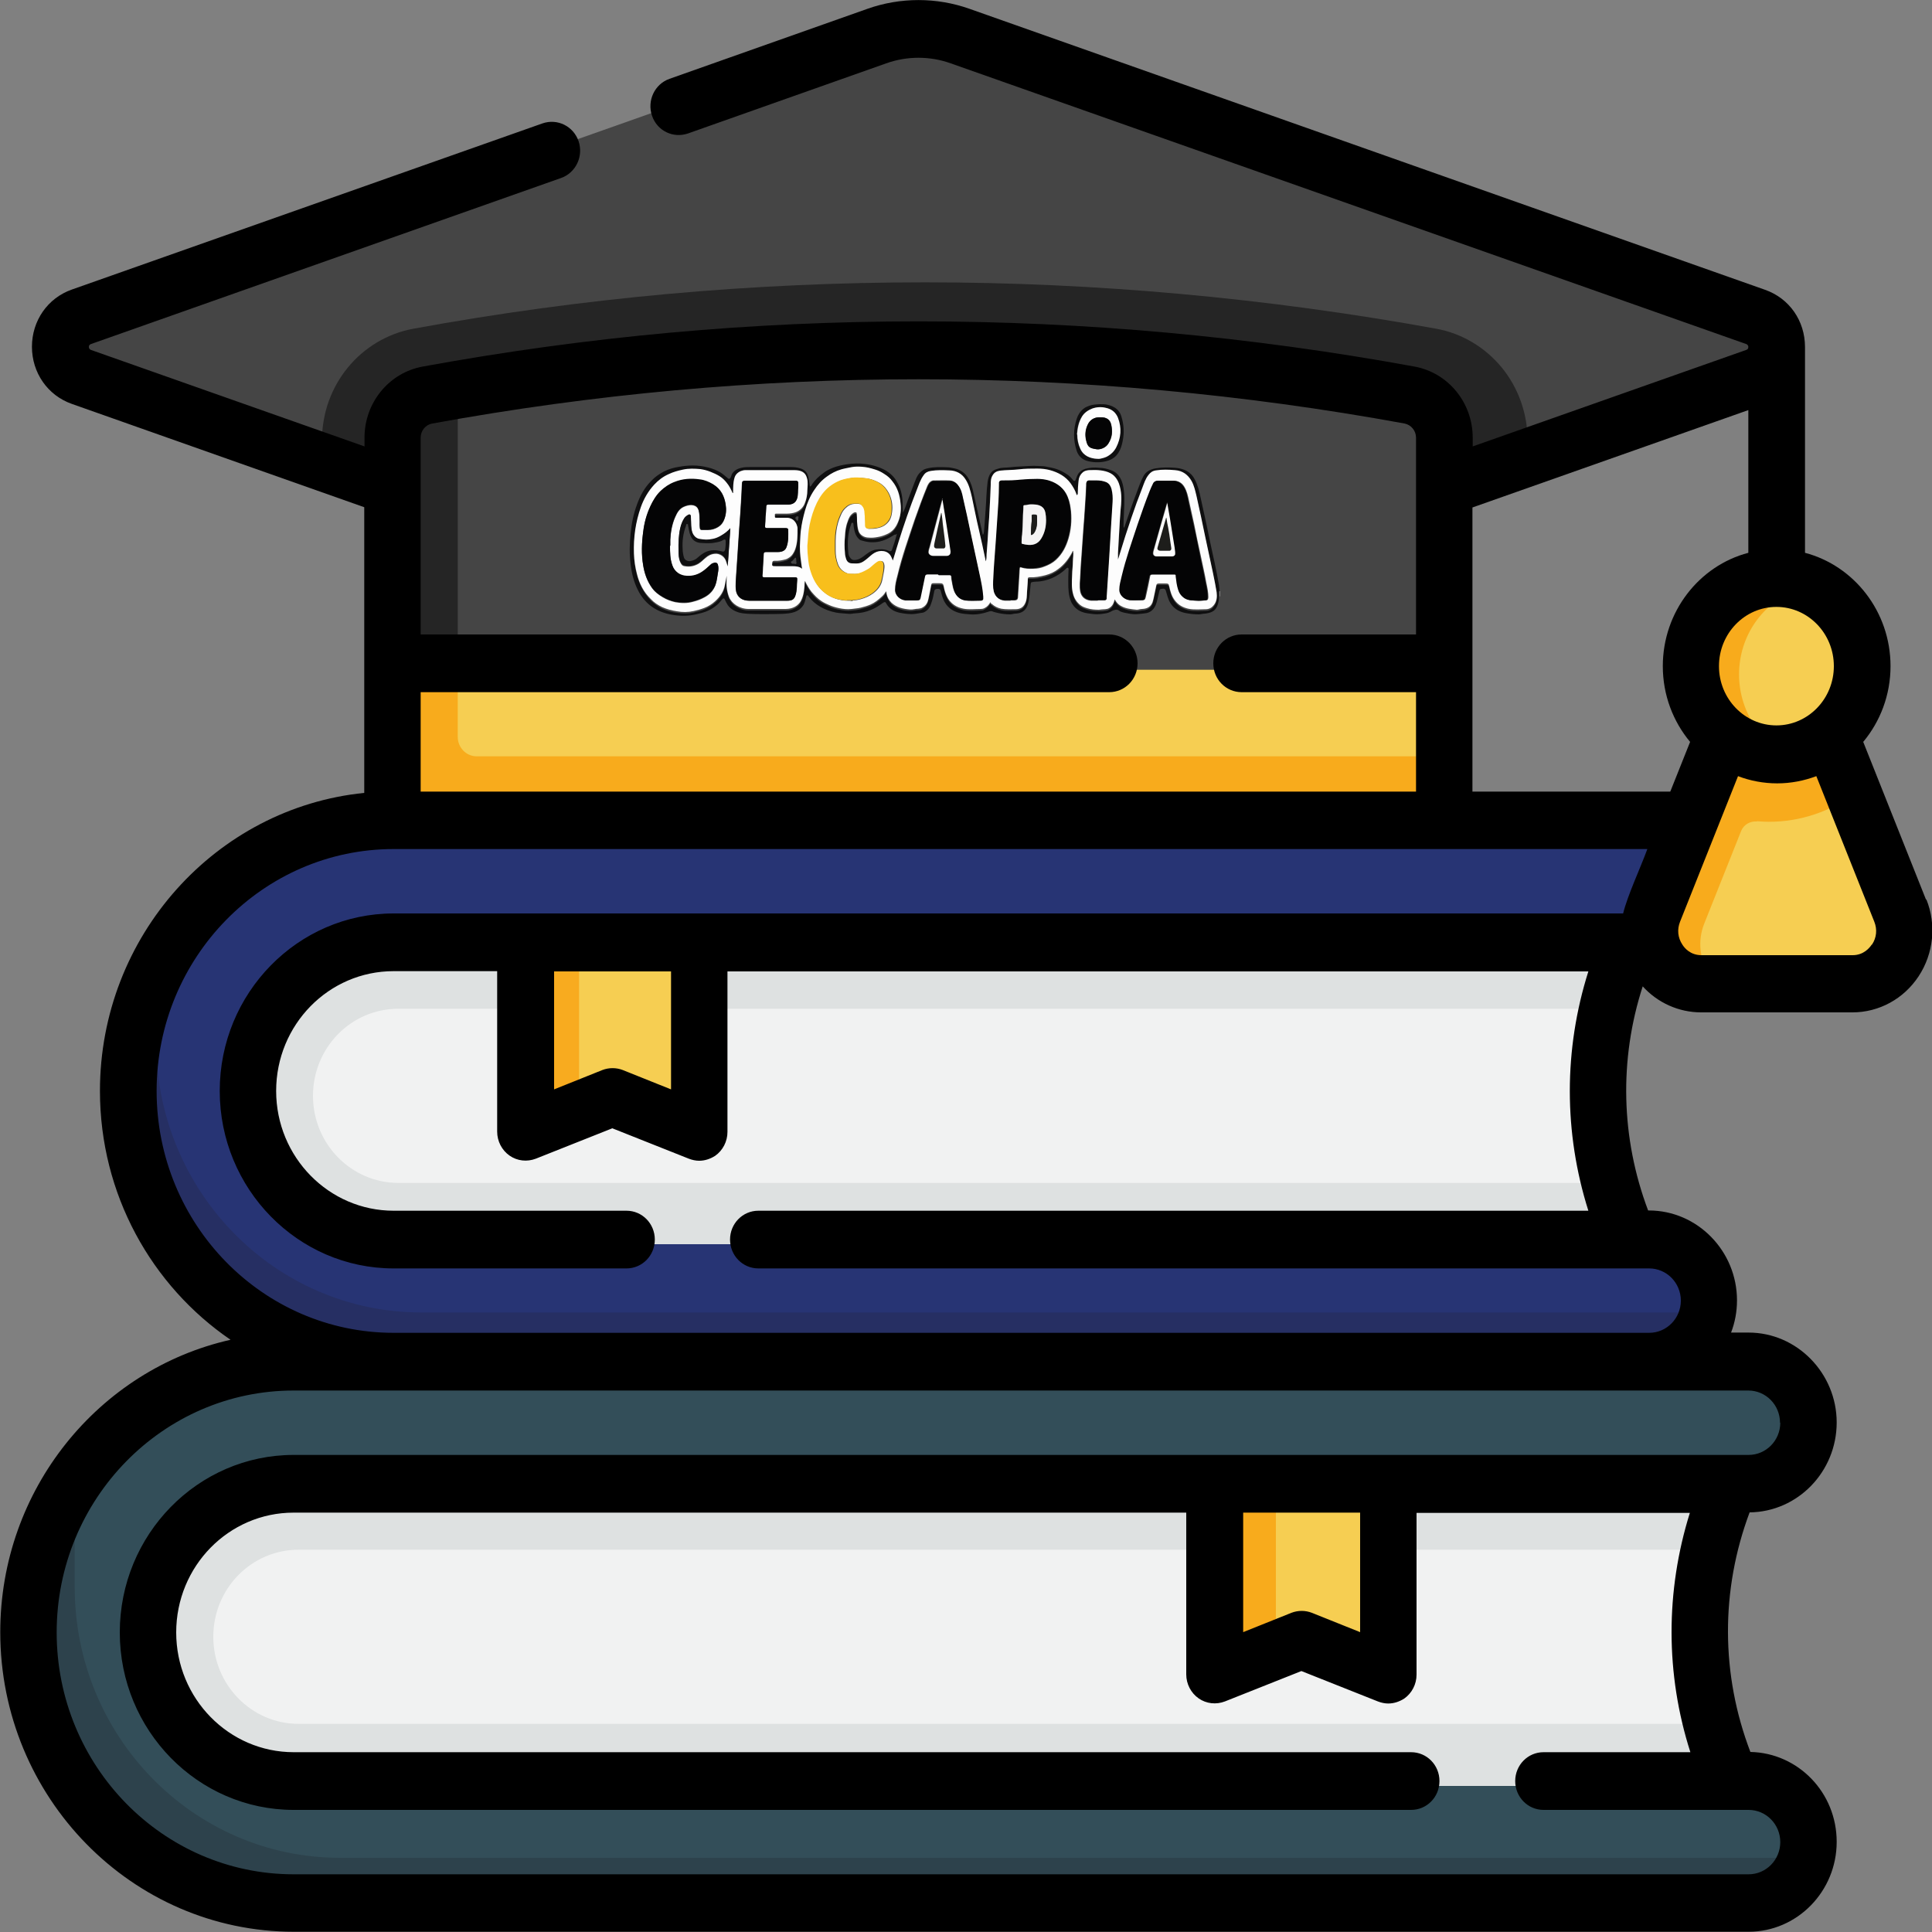 <?xml version="1.0" encoding="UTF-8"?>
<svg id="Capa_2" data-name="Capa 2" xmlns="http://www.w3.org/2000/svg" viewBox="0 0 75 75">
  <rect x="0" y="0" width="75" height="75" fill="#808080" stroke="none"/>
  <defs>
    <style>
      .cls-1 {
        fill: #040405;
      }

      .cls-1, .cls-2, .cls-3, .cls-4, .cls-5, .cls-6, .cls-7, .cls-8, .cls-9, .cls-10, .cls-11, .cls-12, .cls-13, .cls-14, .cls-15, .cls-16, .cls-17, .cls-18 {
        stroke-width: 0px;
      }

      .cls-2 {
        fill: #dee1e1;
      }

      .cls-3 {
        fill: #f8ab1f;
      }

      .cls-4 {
        fill: #454545;
      }

      .cls-5 {
        fill: #252525;
      }

      .cls-6 {
        fill: #334e59;
      }

      .cls-8 {
        fill: #f8bf1c;
      }

      .cls-9 {
        fill: #f5f4f4;
      }

      .cls-10 {
        fill: #f8ab1c;
      }

      .cls-11 {
        fill: #f1f2f2;
      }

      .cls-12 {
        fill: #f6ce52;
      }

      .cls-13 {
        fill: #2d424c;
      }

      .cls-14 {
        fill: #fdfdfd;
      }

      .cls-15 {
        fill: #0f0f10;
      }

      .cls-16 {
        fill: #1d1d1b;
      }

      .cls-17 {
        fill: #273474;
      }

      .cls-18 {
        fill: #262f63;
      }
    </style>
  </defs>
  <g id="Capa_1-2" data-name="Capa 1">
    <g>
      <path class="cls-11" d="m63.35,36.77c-1.4,3.44-1.49,7.7-.09,11.15l1.2,2.4H12.5s-9.67-5.54,0-15.41l51.51-1.08-.67,2.94Z"/>
      <path class="cls-2" d="m64.46,50.32H12.5s-9.67-5.54,0-15.41l51.51-1.08-.67,2.94c-.31.76-.56,1.57-.73,2.39H15.46c-1.83,0-3.31,1.51-3.31,3.38s1.49,3.38,3.31,3.38h47.17c.16.69.37,1.36.63,2l1.2,2.41Z"/>
      <path class="cls-17" d="m63.68,52.57l-47.5-.08c-5.69,0-10.58-3.7-10.58-9.51,0-1.28-.22-2.96.19-4.1,1.45-4.01,5.23-6.86,9.67-6.86h48.73c1.28,0,2.32,1.06,2.32,2.37s-1.04,2.37-2.32,2.37H27.31l-3.6.86-3.13-.86h-5.12c-3.12,0-5.66,2.58-5.66,5.77s2.53,5.77,5.66,5.77h48.73c1.28,0,2.32,1.06,2.32,2.37,0,.09,0,.19-.02.28-.14,1.18-1.63,1.62-2.82,1.62h0Z"/>
      <path class="cls-18" d="m66.5,50.95c-.06.54-.3,1.03-.66,1.4-.42.43-1,.69-1.64.69l-24.07,1.47-24.65-1.47c-5.69,0-10.3-4.7-10.3-10.51,0-1.51.31-2.95.88-4.25v2.16c0,5.8,4.61,10.51,10.3,10.51h50.16Z"/>
      <path class="cls-12" d="m27.31,43.68v-6.91h-4.83l-1.71.18.1,6.44c0,.21.21.35.4.28l1.21-.3,1.36-.54c.07-.03.15-.03.21,0l2.86,1.14c.19.08.4-.07.4-.28Z"/>
      <path class="cls-3" d="m22.48,36.77v6.59l-1.5.6c-.19.08-.4-.07-.4-.28v-6.91h1.9Z"/>
      <path class="cls-12" d="m56.67,25.99v3.37l-.15,1.49c0,.58-.46,1.05-1.03,1.05l-39.04-.15c-.57,0-1.03-.47-1.03-1.05l-.29-4.71,20.04-.98,21.49.98Z"/>
      <path class="cls-12" d="m66.73,28.81c-.92,2.31-1.84,4.58-2.76,6.89-.55,1.38.44,2.89,1.88,2.89l1.7.15h4.12c1.45,0,2.43-1.51,1.88-2.89l-1.91-4.81-1.2-2.23h-3.72,0Z"/>
      <path class="cls-10" d="m68.21,31.88c1.21.11,2.47-.21,3.44-.85l-1.03-2.62-1.7.52s0,0,0,0l-2.22-.3c-.28.7-.69,1.7-.97,2.41,0,0,0,0,0,0-.64,1.6-1.27,3.2-1.91,4.81-.55,1.38.44,2.89,1.88,2.89h2.34c-1.45,0-2.43-1.51-1.88-2.89.48-1.2.95-2.39,1.43-3.59.1-.25.35-.39.61-.37Z"/>
      <path class="cls-12" d="m72.08,26.18c0-1.53-.95-2.82-2.28-3.29-.34-.12-.84.09-1.23.09-1.87,0-3.02,1.28-3.02,3.2s1.4,3.08,3.26,3.08c.38,0,.64.34.98.22,1.33-.47,2.28-1.77,2.28-3.29h0Z"/>
      <path class="cls-10" d="m69.79,29.47c-.34.12-.71.19-1.1.19-1.87,0-3.38-1.56-3.38-3.48s1.51-3.48,3.38-3.48c.38,0,.75.07,1.1.19-1.33.47-2.28,1.77-2.28,3.29s.95,2.83,2.28,3.29Z"/>
      <path class="cls-4" d="m68.97,14.69l-9.66,3.41-2.64-.28-18.75,7.83c-1.3.46-2.72.46-4.02,0l-18.75-7.52-2.64-.03-9.66-3.41c-1.1-.39-1.1-1.98,0-2.37L34.26,1.22c1.07-.38,2.22-.38,3.29,0l31.42,11.09c1.1.39,1.1,1.98,0,2.37Z"/>
      <path class="cls-5" d="m59.3,17.09v1.01l-21.39,7.55c-1.3.46-2.72.46-4.02,0l-21.39-7.55v-1.01c0-2.13,1.49-3.95,3.55-4.33,6.54-1.2,13.22-1.8,19.85-1.8s13.31.61,19.85,1.8c1,.18,1.9.72,2.55,1.51.64.78,1,1.79,1,2.82h0Z"/>
      <path class="cls-4" d="m56.67,17.09v8.91H15.58l-.15-8.61c0-.83.58-1.54,1.38-1.68.42-.08.54-.45.96-.52,6-1.02,12.06-1.54,18.13-1.54,6.49,0,12.98.59,19.39,1.76.4.07.74.29.99.59.25.3.39.68.39,1.1Z"/>
      <path class="cls-10" d="m56.67,29.36v1.64c0,.58-.46,1.05-1.03,1.05H16.16c-.57,0-1.03-.47-1.03-1.05v-5.01l1.32-.98,1.32.98v2.62c0,.41.33.75.73.75h38.16Z"/>
      <path class="cls-5" d="m17.77,15.18v10.81h-2.64v-8.91c0-.83.58-1.54,1.38-1.68.42-.08.84-.15,1.26-.22Z"/>
      <path class="cls-11" d="m67.22,68.89c-1.4-3.44-1.4-7.31,0-10.76l.45-2.02H7.76s-6.74,7.48.44,14.8l59.85.46-.84-2.48Z"/>
      <path class="cls-2" d="m68.05,71.37l-59.85-.46c-7.18-7.32-.44-14.8-.44-14.8l60.19.11-.73,1.9c-.27.67-.49,1.35-.65,2.04H11.59c-1.83,0-3.31,1.51-3.31,3.38s1.49,3.38,3.31,3.38h54.99c.16.67.38,1.33.64,1.97l.83,2.48Z"/>
      <path class="cls-6" d="m67.04,73.54l-54.16-.1c-5.69,0-10.7-3.27-10.7-9.08,0-1.84-.44-4.38.37-5.88,1.76-3.24,5.14-5.43,9.02-5.43h56.47c1.28,0,2.32,1.06,2.32,2.37s-1.04,2.37-2.32,2.37h-13.99l-3.66.83-3.08-.83H11.59c-3.12,0-5.66,2.58-5.66,5.77s2.53,5.77,5.66,5.77h56.47c1.28,0,2.32,1.06,2.32,2.37,0,.15-.01.29-.04.43-.2,1.1-2.16,1.42-3.3,1.42h0Z"/>
      <path class="cls-13" d="m70.35,72.12c-.09.48-.32.91-.64,1.25-.42.43-1,.69-1.64.69H11.59c-5.69,0-10.3-4.7-10.3-10.51,0-2.08.59-4.01,1.61-5.64v3.7c0,5.8,4.61,10.51,10.3,10.51h57.15Z"/>
      <path class="cls-12" d="m54.07,64.75v-6.97h-4.54l-2.01.12.11,6.54c0,.21.21.35.4.28l1.5-.42,1.06-.42c.07-.03.15-.03.21,0l2.86,1.14c.19.08.4-.07.4-.28h0Z"/>
      <path class="cls-10" d="m49.53,57.78v6.53l-1.8.72c-.19.08-.4-.07-.4-.28v-6.97h2.2Z"/>
      <path class="cls-7" d="m74.77,34.93l-2.44-6.13c.66-.79,1.06-1.82,1.06-2.94,0-2.12-1.42-3.9-3.32-4.4,0-.29,0-7.68,0-7.99,0-1.02-.61-1.89-1.55-2.22L37.63.34c-1.27-.45-2.68-.45-3.95,0l-7.69,2.72c-.57.2-.88.84-.68,1.43.2.59.82.89,1.4.69l7.69-2.72c.81-.29,1.7-.29,2.51,0l30.89,10.9s.07.03.07.11-.04.09-.07.11l-10.63,3.75v-.34c0-1.36-.95-2.52-2.26-2.76-12.77-2.34-25.73-2.34-38.5,0-1.31.24-2.26,1.4-2.26,2.76v.34l-10.63-3.75s-.07-.03-.07-.11.04-.09.07-.11l18.26-6.45c.57-.2.88-.84.68-1.43-.2-.58-.82-.89-1.4-.69L2.79,11.24c-.94.33-1.55,1.21-1.55,2.22s.61,1.89,1.55,2.22l11.35,4.01v11.09c-5.75.58-10.26,5.55-10.26,11.57,0,4.02,2.01,7.57,5.07,9.66-5.11,1.15-8.94,5.8-8.94,11.35,0,6.41,5.11,11.63,11.4,11.63h56.47c1.89,0,3.42-1.57,3.42-3.49s-1.5-3.45-3.35-3.49c-1.15-3.01-1.16-6.28-.03-9.3,1.87-.02,3.38-1.58,3.38-3.49s-1.54-3.49-3.42-3.49h-.68c.15-.39.23-.81.23-1.25,0-1.92-1.54-3.49-3.42-3.49h-.03c-1.06-2.81-1.13-5.86-.21-8.7.58.64,1.4,1.01,2.27,1.01h5.87c1.03,0,1.99-.52,2.57-1.4.58-.88.7-2,.3-2.99h0Zm-3.58-9.07c0,1.27-1,2.3-2.23,2.3s-2.23-1.03-2.23-2.3,1-2.3,2.23-2.3,2.23,1.03,2.23,2.3Zm-3.32-9.94v5.54c-1.91.5-3.32,2.29-3.32,4.4,0,1.12.4,2.15,1.06,2.94l-.77,1.93h-7.68v-11.03l10.71-3.78Zm-51.08.52c12.52-2.29,25.21-2.29,37.73,0,.26.05.45.28.45.55v7.64h-6.77c-.61,0-1.1.5-1.1,1.12s.49,1.12,1.1,1.12h6.77v3.86H16.33v-3.86h26.73c.61,0,1.1-.5,1.1-1.12s-.49-1.12-1.1-1.12h-26.73v-7.64c0-.27.19-.5.45-.55Zm52.32,38.79c0,.69-.55,1.25-1.23,1.25H11.4c-3.72,0-6.75,3.09-6.75,6.89s3.03,6.89,6.75,6.89h43.38c.61,0,1.1-.5,1.1-1.12s-.49-1.12-1.1-1.12H11.4c-2.51,0-4.56-2.08-4.56-4.65s2.04-4.65,4.56-4.65h34.65v6.28c0,.37.18.72.48.93.3.21.68.25,1.02.12l2.97-1.18,2.97,1.18c.13.05.27.08.4.08.22,0,.43-.07.62-.19.3-.21.48-.56.48-.93v-6.28h10.61c-.95,3.04-.95,6.26.02,9.29h-5.7c-.61,0-1.1.5-1.1,1.12s.49,1.12,1.1,1.12h7.96c.68,0,1.23.56,1.23,1.25s-.55,1.25-1.23,1.25H11.4c-5.08,0-9.2-4.21-9.2-9.39s4.13-9.39,9.2-9.39h56.47c.68,0,1.23.56,1.23,1.25h0Zm-20.85,3.49h4.54v4.64l-1.87-.75c-.26-.1-.54-.1-.8,0l-1.87.75v-4.64Zm-18.8-9.48h34.56c.68,0,1.23.56,1.23,1.25s-.55,1.25-1.23,1.25H15.28c-5.08,0-9.2-4.21-9.2-9.39s4.13-9.39,9.2-9.39h48.67c-.27.74-.77,1.8-.94,2.5H15.28c-3.72,0-6.75,3.09-6.75,6.89s3.03,6.89,6.75,6.89h9.04c.61,0,1.1-.5,1.1-1.12s-.49-1.12-1.1-1.12h-9.04c-2.51,0-4.56-2.08-4.56-4.65s2.04-4.65,4.56-4.65h4.02v6.23c0,.37.18.72.48.93.3.21.68.25,1.02.12l2.97-1.18,2.97,1.18c.13.05.27.08.4.08.22,0,.43-.07.62-.19.3-.21.48-.56.48-.93v-6.23h33.42c-.96,3.03-.96,6.26,0,9.29H29.44c-.61,0-1.1.5-1.1,1.12s.49,1.12,1.1,1.12h0Zm-7.95-11.53h4.54v4.58l-1.87-.75c-.26-.1-.54-.1-.8,0l-1.87.75v-4.58Zm51.15-1.04c-.08.12-.31.41-.74.41h-5.87c-.43,0-.66-.28-.74-.41-.18-.27-.21-.59-.09-.89l2.25-5.65c.47.18.99.28,1.52.28s1.04-.1,1.52-.28l2.25,5.65c.12.3.09.62-.09.89Z"/>
      <g>
        <path class="cls-9" d="m47.34,23.15h0s0,0,0,0c0-.07,0-.14,0-.2,0,0,0,0,.01,0v.2Z"/>
        <path class="cls-15" d="m47.32,22.95c0,.07,0,.14,0,.2,0,.1-.01.2-.04.3-.07.23-.19.33-.49.37-.09,0-.17.03-.26.03-.17,0-.33-.02-.5-.05-.31-.06-.52-.22-.64-.47-.06-.13-.09-.26-.13-.39-.02-.08-.07-.1-.17-.08-.05,0-.07.03-.08.07-.03.14-.07.28-.1.42-.04.15-.1.29-.25.39-.05.03-.1.05-.15.06-.11.02-.23.03-.35.04-.17.02-.33-.02-.49-.05-.09-.02-.18-.04-.25-.1-.06-.04-.17-.02-.26.03-.06.04-.12.06-.18.08-.17.03-.35.06-.52.04-.16-.02-.32-.03-.47-.09-.2-.08-.33-.22-.41-.39-.1-.24-.11-.49-.11-.74,0-.16,0-.32.01-.48,0-.03.02-.08-.03-.1-.04-.01-.06.04-.09.06-.15.14-.33.26-.54.35-.2.08-.4.13-.61.13-.05,0-.1.01-.15.02-.04,0-.04.04-.05.07-.01.1-.02.21-.03.31-.02.18-.03.36-.1.54-.07.18-.22.29-.45.3-.07,0-.14.03-.22.03-.16,0-.31-.02-.45-.05-.07-.02-.15-.03-.22-.06-.04-.02-.1-.02-.15,0-.23.08-.48.13-.73.11-.14-.01-.27-.02-.4-.05-.32-.08-.52-.26-.63-.51-.05-.11-.08-.23-.11-.35-.01-.06-.05-.08-.12-.08-.07,0-.12.02-.13.08-.03.16-.06.32-.12.48-.04.13-.1.24-.23.32-.04.03-.1.05-.14.05-.13.02-.26.05-.39.05-.15,0-.3-.02-.45-.05-.25-.05-.43-.17-.54-.37-.03-.06-.05-.06-.12-.02-.15.11-.3.21-.48.28-.19.08-.39.12-.6.13-.08,0-.16.03-.25.02-.17-.02-.34-.02-.5-.05-.44-.09-.8-.29-1.05-.61-.02-.02-.03-.07-.07-.06-.03,0-.03.05-.04.08-.04.12-.05.24-.13.34-.08.11-.18.18-.32.23-.14.05-.3.06-.45.07-.25.01-.5.01-.74.01-.19,0-.38,0-.57-.01-.17-.01-.34-.02-.5-.09-.17-.07-.29-.17-.37-.32-.03-.05-.05-.1-.08-.16-.02-.04-.06-.04-.09,0-.06.07-.12.15-.2.22-.11.09-.22.17-.36.23-.15.07-.3.1-.46.14-.3.07-.6.07-.9.02-.32-.05-.61-.16-.86-.35-.22-.17-.38-.38-.49-.6-.17-.33-.25-.67-.29-1.03-.05-.39-.04-.79,0-1.18.04-.39.11-.76.25-1.13.12-.33.28-.64.55-.91.14-.15.31-.27.5-.37.18-.09.38-.15.59-.18.17-.03.34-.05.52-.05.21,0,.41.03.61.08.16.04.31.1.45.18.12.07.21.16.31.24.04.03.05.02.08,0,.04-.05.05-.11.07-.16.08-.14.2-.21.37-.25.12-.03.24-.03.36-.03.51,0,1.03,0,1.54,0,.13,0,.26.01.38.05.22.06.3.21.33.38.02.11.03.22.05.33.05-.02.07-.06.09-.1.12-.17.27-.31.45-.44.1-.08.23-.14.35-.19.18-.07.37-.11.57-.14.23-.03.45-.04.68-.01.15.02.3.05.45.1.18.06.34.13.48.24.13.1.23.21.3.34.16.26.22.54.23.83,0,.13,0,.26.01.38.08-.14.12-.28.17-.42.12-.31.23-.63.36-.94.06-.13.15-.23.28-.31.04-.02.1-.04.15-.05.25-.06.51-.05.76-.04.09,0,.18.02.27.04.25.05.42.18.54.37.11.18.17.38.21.58.12.53.23,1.05.35,1.58,0,.01,0,.03.02.05.03-.04.03-.09.04-.13.02-.27.04-.55.06-.82.03-.37.03-.74.08-1.11.02-.13.05-.25.14-.36.07-.09.17-.12.28-.15.14-.05.29-.03.44-.05.24-.03.49-.03.74-.05.13-.01.26-.01.39,0,.08.01.17,0,.26.02.14.03.29.05.43.1.14.05.26.11.38.19.1.06.18.14.25.23.02.02.03.04.06.04.03,0,.04-.03.05-.05.04-.1.06-.2.14-.28.06-.07.14-.11.23-.14.18-.05.36-.06.55-.04.15,0,.3.04.44.09.18.06.29.17.37.31.09.16.12.33.14.5.04.37,0,.74-.01,1.11,0,.1-.01.21,0,.32.04-.03.04-.06.05-.09.15-.44.3-.88.47-1.32.07-.19.14-.39.24-.58.09-.18.25-.28.49-.32.25-.04.5-.04.76-.02.35.03.61.17.75.45.12.23.18.48.23.72.08.35.15.7.23,1.05.1.49.2.97.31,1.46.06.29.12.58.17.87.01.08.02.17.02.25Zm-12.59-2.2c-.05.04-.33.22-.58.27-.22.05-.45.04-.67-.03-.04-.01-.09-.02-.12-.05-.08-.07-.13-.15-.16-.24-.04-.12-.06-.23-.07-.35,0-.02,0-.05-.04-.06-.03,0-.04.03-.05.05,0,0,0,0,0,.01-.13.35-.15.71-.11,1.08,0,.08.02.16.08.23.04.05.08.08.15.08.16,0,.27-.08.37-.15.13-.1.26-.21.45-.25.18-.03.35-.03.52.04.06.03.1.02.12-.02.07-.2.14-.4.19-.61,0,0,.01-.02,0-.02,0,0-.06.03-.07.04Zm-6.52,1.61s0,0,0,0c0,.05,0,.1,0,.15-.02.24,0,.49.09.72.11.26.41.47.77.47.46,0,.93,0,1.39,0,.11,0,.22,0,.32-.05.12-.05.21-.11.27-.2.14-.19.16-.41.18-.63,0-.07,0-.14.02-.21.08.15.15.29.25.42.11.14.23.27.4.37.09.05.18.09.27.14.13.06.27.11.41.13.16.03.32.05.48.03.12-.01.23-.02.35-.05.13-.04.26-.07.38-.12.18-.08.31-.19.44-.31.07-.06.12-.13.17-.21,0,.05.02.08.02.11.03.12.09.24.19.34.19.18.44.24.72.26.11,0,.21-.03.32-.03.04,0,.09,0,.13-.03.16-.08.23-.21.26-.35.04-.18.08-.37.11-.55,0-.05.04-.06.09-.06.07,0,.14,0,.22,0,.12,0,.16.01.18.14.03.16.08.31.16.45.13.21.33.35.61.4.21.04.44.02.66.01.04,0,.09,0,.14-.03.11-.06.18-.14.24-.24,0,.05.04.06.06.08.1.09.22.15.36.18.18.04.36.02.54.02.19,0,.31-.08.38-.22.08-.16.07-.32.08-.48.01-.16.02-.32.03-.49,0-.04.02-.06.07-.05.21.01.41-.03.61-.08.19-.05.35-.14.5-.24.24-.18.4-.39.53-.63.01-.03.02-.06.05-.08.02.14,0,.27-.01.4,0,.18-.03.36-.03.54-.01.25-.03.5.04.74.05.16.13.31.28.43.08.06.17.09.26.12.15.04.3.06.46.06.08,0,.16,0,.24-.02.05,0,.1-.01.15-.04.14-.08.19-.2.22-.34.01.02.02.03.03.04.06.09.14.17.25.23.18.09.38.11.58.13.07,0,.13-.02.2-.03.24-.01.35-.11.41-.26.04-.1.05-.2.07-.29.03-.13.05-.25.08-.38,0-.05.03-.07.1-.06.08,0,.16,0,.24,0,.12,0,.13,0,.16.11.04.19.09.38.22.55.12.16.3.27.52.32.23.05.46.03.7.02.13,0,.22-.07.29-.16.12-.16.13-.33.11-.5-.03-.25-.08-.49-.14-.74-.1-.47-.2-.93-.3-1.4-.11-.53-.23-1.06-.34-1.59-.04-.2-.09-.41-.2-.6-.13-.23-.33-.39-.64-.41-.25-.02-.5-.03-.74.01-.13.02-.21.08-.28.17-.13.16-.18.34-.25.52-.15.38-.29.76-.42,1.15-.16.46-.32.93-.45,1.4-.02.08-.05.16-.07.22,0-.08,0-.17,0-.26.02-.41.05-.82.07-1.23,0-.15.02-.29.03-.44.02-.26.04-.52,0-.78-.03-.16-.08-.32-.19-.47-.16-.21-.41-.27-.68-.29-.12,0-.24,0-.36,0-.09,0-.18.03-.24.09-.1.09-.15.2-.16.32-.02.17-.02.33-.03.5,0,.02,0,.04-.03.06,0-.01-.01-.02-.02-.03-.05-.15-.13-.29-.23-.43-.19-.26-.46-.42-.8-.51-.16-.04-.32-.07-.49-.06-.24,0-.48,0-.72.03-.24.03-.49.01-.73.05-.13.02-.22.08-.28.17-.08.12-.07.25-.08.38-.02.29-.03.59-.04.88-.01.26-.03.52-.05.78-.02.34-.05.68-.07,1.03,0,.09,0,.18-.03.28-.01-.04-.02-.07-.02-.09-.08-.38-.16-.76-.25-1.14-.1-.42-.18-.84-.27-1.26-.05-.24-.11-.49-.26-.71-.13-.2-.34-.32-.61-.33-.24-.01-.48-.03-.72.02-.13.02-.22.08-.28.16-.14.18-.2.39-.28.6-.26.66-.48,1.33-.7,2-.08.24-.15.48-.22.72-.02-.05-.04-.11-.07-.16-.12-.25-.43-.26-.64-.14-.1.06-.18.15-.28.22-.1.08-.2.17-.35.19-.09.01-.17,0-.26,0-.12,0-.18-.07-.21-.16-.03-.08-.05-.17-.05-.26-.02-.21-.02-.42,0-.62.01-.19.04-.38.1-.57.05-.13.09-.26.23-.35.03-.02.06-.03.1-.02.03,0,.03.04.03.06,0,.1.01.19.01.29,0,.12.01.23.05.34.05.17.21.28.41.29.11,0,.22,0,.33-.02.13-.02.25-.06.36-.11.22-.1.35-.26.43-.45.1-.25.13-.5.11-.75-.03-.31-.12-.6-.32-.86-.08-.11-.19-.2-.31-.28-.12-.07-.24-.13-.38-.18-.16-.05-.32-.08-.49-.1-.12-.01-.25,0-.38.01-.14.03-.28.05-.42.09-.21.06-.4.16-.56.28-.2.15-.36.33-.49.52-.17.25-.28.52-.36.8-.07.25-.13.51-.16.77-.02.14-.02.29-.03.43-.02.27,0,.53.04.79.01.09.03.17.04.27-.12-.09-.24-.11-.38-.1-.21,0-.41,0-.62,0-.18,0-.18,0-.16-.15,0-.04.02-.07.09-.06.15.01.3-.02.44-.06.04-.01.07-.03.1-.05.14-.09.21-.21.26-.34.1-.27.1-.54.09-.81,0-.05-.01-.11-.04-.16-.06-.13-.16-.22-.34-.25-.14-.02-.27,0-.41,0-.09,0-.09,0-.09-.08,0-.01,0-.02,0-.04,0-.03.02-.05.06-.04.14,0,.27,0,.41,0,.12,0,.25-.02.35-.06.17-.07.28-.19.34-.34.07-.16.09-.33.1-.51,0-.15.03-.31-.01-.46-.03-.11-.08-.21-.21-.27-.1-.04-.2-.05-.3-.05-.63,0-1.26,0-1.89,0-.07,0-.13.02-.18.04-.13.05-.2.15-.24.27-.05.18-.04.36-.05.54,0,.01.01.03-.02.04-.06-.14-.13-.28-.23-.4-.08-.09-.16-.18-.27-.25-.12-.07-.24-.13-.37-.18-.12-.05-.25-.08-.38-.1-.22-.03-.45-.03-.68.02-.19.04-.37.09-.54.17-.23.1-.41.25-.57.41-.24.26-.41.55-.52.87-.21.59-.29,1.19-.27,1.8.01.27.05.54.12.81.1.35.26.68.54.97.13.12.27.23.44.31.18.08.37.14.57.16.21.03.43.04.65-.01.14-.03.28-.07.41-.12.16-.07.3-.15.42-.26.2-.18.34-.39.38-.64.02-.12.05-.23.07-.35Zm2.71-.52c-.02-.05,0-.11-.02-.16,0-.01,0-.03-.02-.03-.02,0-.03.01-.03.02-.04.04-.06.09-.12.12-.03.01-.04.05,0,.08.04.03.08,0,.12.02.06.02.07-.01.07-.05Zm.08-1.74s0-.04-.01-.05c-.02-.01-.04,0-.06,0-.02,0-.03.02-.04.03-.04.05.02.08.04.12,0,.01.02.02.03.02.02-.02.03-.05.03-.08,0-.02,0-.04.01-.05Z"/>
        <path class="cls-15" d="m42.68,15.69c.12,0,.21,0,.3.02.29.06.48.21.55.45.1.32.12.64.05.97-.03.15-.07.3-.16.44-.09.15-.23.26-.43.32-.24.07-.48.07-.72.02-.25-.05-.4-.2-.47-.4-.14-.42-.14-.84,0-1.26.05-.15.13-.28.27-.39.06-.05.14-.08.22-.11.13-.05.28-.05.39-.06Zm-.87,1.18c0,.2.04.38.12.56.13.27.39.37.66.39.07,0,.15-.01.22-.03.05-.01.1-.02.14-.05.17-.08.3-.21.37-.36.19-.38.22-.76.07-1.15-.08-.2-.24-.34-.48-.39-.17-.04-.35-.04-.52.03-.17.06-.3.16-.39.3-.15.23-.19.47-.2.71Z"/>
        <path class="cls-14" d="m28.21,22.35c-.02.12-.05.23-.07.35-.04.25-.18.46-.38.64-.12.11-.26.2-.42.26-.13.05-.27.09-.41.12-.22.05-.44.05-.65.01-.2-.03-.39-.08-.57-.16-.17-.08-.32-.18-.44-.31-.29-.28-.45-.61-.54-.97-.07-.26-.11-.53-.12-.81-.02-.61.06-1.21.27-1.8.11-.31.28-.61.52-.87.16-.17.34-.31.57-.41.17-.08.35-.13.54-.17.23-.05.45-.04.68-.02.13.02.25.05.38.1.13.05.26.11.37.18.11.07.2.16.27.25.1.12.17.26.23.4.03,0,.02-.02.02-.04,0-.18,0-.37.05-.54.03-.12.11-.21.24-.27.05-.02.12-.04.18-.04.63,0,1.26,0,1.89,0,.11,0,.21.01.3.05.13.06.18.16.21.27.04.15.02.3.01.46,0,.17-.03.34-.1.51-.06.15-.17.27-.34.34-.11.04-.23.06-.35.06-.14,0-.27,0-.41,0-.05,0-.06.01-.06.04,0,.01,0,.02,0,.04,0,.08,0,.08.09.08.14,0,.27,0,.41,0,.18.02.28.12.34.25.02.05.04.11.04.16,0,.27,0,.55-.09.81-.05.13-.12.26-.26.34-.03.02-.07.04-.1.05-.14.04-.29.07-.44.06-.06,0-.08.02-.09.06-.02.15-.01.15.16.15.21,0,.41,0,.62,0,.14,0,.27.01.38.1-.02-.1-.03-.18-.04-.27-.04-.26-.06-.53-.04-.79.01-.14.01-.29.03-.43.03-.26.09-.52.16-.77.08-.28.19-.55.36-.8.13-.2.29-.38.49-.52.16-.12.35-.22.56-.28.14-.04.28-.06.42-.09.13-.02.25-.02.38-.01.17.01.33.05.49.1.14.04.26.1.38.18.13.08.23.17.31.28.21.26.29.55.32.86.03.26,0,.51-.11.75-.08.19-.21.36-.43.45-.11.05-.23.09-.36.11-.11.02-.22.03-.33.02-.2,0-.37-.12-.41-.29-.03-.11-.04-.23-.05-.34,0-.1,0-.19-.01-.29,0-.02,0-.05-.03-.06-.03-.01-.07,0-.1.02-.14.09-.19.22-.23.35-.07.18-.09.38-.1.57-.02.21-.02.42,0,.62,0,.09.02.17.05.26.03.08.09.15.21.16.09,0,.17.01.26,0,.15-.02.25-.11.35-.19.09-.07.17-.16.28-.22.21-.12.52-.1.64.14.03.05.05.11.07.16.07-.24.15-.48.22-.72.21-.67.44-1.34.7-2,.08-.2.14-.41.28-.6.06-.09.15-.14.28-.16.24-.04.48-.03.72-.02.27.01.48.13.61.33.15.22.2.46.26.71.09.42.17.84.27,1.26.09.38.17.76.25,1.14,0,.02.01.05.02.09.03-.1.03-.19.03-.28.03-.34.05-.68.07-1.03.02-.26.04-.52.05-.78.02-.29.03-.59.04-.88,0-.13,0-.26.08-.38.06-.1.15-.15.28-.17.24-.03.49-.02.73-.05.24-.03.48-.03.72-.03.17,0,.34.02.49.06.33.09.61.25.8.51.1.14.18.28.23.43,0,0,0,.02.02.03.02-.02.03-.04.03-.06,0-.17.01-.33.03-.5.01-.12.06-.23.16-.32.06-.06.15-.08.24-.09.12,0,.24-.01.36,0,.27.02.53.09.68.29.11.14.16.3.19.47.05.26.03.52,0,.78-.01.15-.02.29-.03.44-.02.41-.05.82-.07,1.23,0,.09,0,.18,0,.26.02-.07.05-.14.07-.22.14-.47.29-.93.45-1.4.13-.38.27-.77.42-1.15.07-.18.12-.36.25-.52.07-.09.15-.15.28-.17.25-.04.5-.03.74-.01.31.02.51.19.64.41.11.19.15.4.2.6.12.53.23,1.06.34,1.59.1.47.2.93.3,1.4.05.25.1.49.14.74.02.17.01.35-.11.5-.07.09-.16.15-.29.16-.23,0-.47.03-.7-.02-.22-.05-.39-.15-.52-.32-.13-.17-.18-.36-.22-.55-.02-.1-.04-.11-.16-.11-.08,0-.16,0-.24,0-.06,0-.09.02-.1.06-.03.13-.05.25-.08.38-.02.1-.04.2-.07.29-.06.15-.17.25-.41.26-.07,0-.13.03-.2.03-.2-.02-.41-.04-.58-.13-.11-.05-.19-.13-.25-.23,0-.01-.02-.03-.03-.04-.03.13-.08.26-.22.34-.05.03-.1.03-.15.04-.08,0-.16.01-.24.02-.15,0-.31-.01-.46-.06-.1-.03-.18-.06-.26-.12-.15-.12-.24-.27-.28-.43-.07-.24-.05-.49-.04-.74,0-.18.03-.36.03-.54,0-.13.03-.27.01-.4-.03.02-.04.05-.05.08-.13.24-.3.46-.53.63-.14.11-.31.19-.5.24-.2.05-.4.09-.61.08-.05,0-.07.02-.07.05,0,.16-.02.33-.03.49-.01.16,0,.33-.08.48-.07.14-.18.22-.38.22-.18,0-.36.01-.54-.02-.14-.03-.26-.09-.36-.18-.02-.02-.06-.02-.06-.08-.06.11-.13.19-.24.24-.04.02-.09.03-.14.03-.22,0-.44.03-.66-.01-.28-.05-.48-.19-.61-.4-.08-.14-.13-.29-.16-.45-.02-.13-.06-.14-.18-.14-.07,0-.14,0-.22,0-.05,0-.08.01-.09.06-.04.19-.07.37-.11.55-.03.14-.09.27-.26.35-.04.02-.09.02-.13.03-.11,0-.21.04-.32.03-.27-.02-.53-.08-.72-.26-.1-.1-.16-.21-.19-.34,0-.03-.01-.07-.02-.11-.05.08-.1.15-.17.21-.13.12-.26.23-.44.31-.12.05-.25.09-.38.12-.12.03-.23.03-.35.05-.17.02-.33,0-.48-.03-.14-.03-.28-.07-.41-.13-.09-.04-.18-.08-.27-.14-.16-.1-.28-.23-.4-.37-.1-.13-.18-.27-.25-.42-.03.07-.01.14-.02.21-.02.22-.05.43-.18.63-.07.09-.16.16-.27.2-.1.04-.21.05-.32.05-.46,0-.93,0-1.39,0-.36,0-.66-.2-.77-.47-.09-.24-.11-.48-.09-.72,0-.05,0-.1,0-.15,0,0,0,0,0,0Zm4.88.96c.11,0,.22-.02.33-.05.18-.05.33-.12.47-.22.19-.14.32-.31.36-.52.02-.12.05-.24.07-.36.01-.09.03-.19,0-.28-.03-.11-.13-.13-.24-.06-.12.08-.2.18-.32.26-.11.08-.24.15-.38.18-.12.03-.24.02-.36.02-.04,0-.09,0-.12-.02-.18-.07-.3-.19-.36-.34-.07-.18-.1-.36-.1-.54,0-.26-.01-.52.03-.78.03-.2.08-.4.17-.59.04-.1.09-.19.17-.27.11-.11.24-.19.42-.18.03,0,.06,0,.09,0,.06,0,.11.02.14.05.1.1.12.21.13.33,0,.16,0,.31.02.47,0,.06.04.12.13.12.11,0,.23,0,.34-.03.2-.04.34-.14.44-.28.09-.14.11-.3.12-.45.01-.22-.03-.43-.14-.64-.08-.15-.19-.28-.35-.38-.16-.09-.33-.16-.53-.18-.19-.02-.37-.04-.57-.01-.13.02-.26.05-.38.09-.16.06-.31.14-.43.24-.23.18-.38.4-.5.64-.14.28-.22.56-.28.85-.05.24-.06.48-.08.72,0,.12,0,.25,0,.37.02.21.03.42.09.63.1.36.25.69.59.94.12.09.26.16.41.21.14.04.29.07.45.07.04.03.15.03.19,0Zm12.19-4.65c-.1,0-.2,0-.3,0-.09,0-.16.04-.19.11-.04.1-.09.19-.13.29-.17.43-.33.86-.47,1.3-.22.67-.46,1.34-.62,2.02-.04.17-.08.35-.09.52,0,.18.15.37.4.4.14.02.28,0,.42,0,.14,0,.15-.01.18-.12.06-.27.12-.54.17-.81.01-.05.03-.07.1-.07.27,0,.54,0,.82,0,.09,0,.09,0,.1.08.02.17.04.33.09.5.04.14.12.26.26.35.14.09.32.08.49.09.08,0,.17,0,.25-.01.12,0,.14-.02.15-.12,0-.19-.04-.38-.08-.57-.06-.34-.14-.68-.21-1.02-.09-.41-.18-.82-.26-1.24-.07-.3-.13-.61-.2-.91-.04-.19-.08-.38-.18-.55-.09-.15-.23-.25-.45-.24-.08,0-.15,0-.23,0Zm-8.86,3.65s0,0,0,0c.14,0,.28,0,.42,0,.05,0,.08.02.08.06,0,.08.01.15.03.22.03.16.05.32.14.46.08.12.19.21.35.24.2.03.4.02.61.01.06,0,.09-.03.1-.07,0-.03.01-.06,0-.09-.03-.28-.08-.57-.14-.85-.11-.53-.23-1.05-.34-1.58-.1-.47-.2-.95-.31-1.42-.04-.16-.08-.32-.18-.46-.08-.1-.18-.17-.32-.18-.2-.01-.4,0-.61,0-.02,0-.05,0-.07.01-.11.05-.15.13-.19.22-.17.42-.33.85-.48,1.28-.24.72-.5,1.44-.67,2.17-.05.19-.1.37-.1.57,0,.19.15.35.39.39.14.02.29,0,.43,0,.12,0,.14-.02.16-.11.06-.27.12-.54.17-.82.01-.05.04-.08.11-.08.13,0,.27,0,.4,0Zm2.81,1s0,0,0,0c.05,0,.1,0,.15,0q.13,0,.14-.11s0-.01,0-.02c.02-.32.04-.64.06-.96,0-.05,0-.1.01-.15,0-.02,0-.06.05-.04.15.05.31.06.47.05.16,0,.31-.03.45-.09.16-.06.31-.14.43-.25.26-.24.4-.53.49-.83.1-.34.13-.69.1-1.04-.02-.2-.05-.39-.13-.58-.12-.3-.36-.51-.72-.62-.14-.04-.29-.06-.44-.06-.22,0-.44,0-.66.03-.24.02-.48.03-.72.03-.07,0-.1.03-.11.08,0,.02,0,.05,0,.07,0,.22,0,.44-.02.67-.03.5-.07.99-.1,1.49-.03.49-.08.99-.1,1.48,0,.17-.03.35.02.52.05.19.18.32.41.34.08,0,.15,0,.23,0Zm-13.21-2.12c0-.08,0-.15,0-.23.02-.3.07-.59.19-.88.08-.17.16-.34.38-.42.24-.09.47-.06.53.16.03.12.03.24.04.37,0,.11,0,.22.01.33,0,.04.04.07.09.06.07,0,.15,0,.22,0,.14,0,.27-.04.39-.11.13-.08.21-.19.25-.31.07-.19.08-.37.05-.56-.05-.31-.17-.6-.5-.79-.15-.09-.32-.16-.5-.18-.34-.04-.67-.02-.99.1-.21.08-.38.2-.53.34-.18.18-.31.38-.4.59-.15.32-.24.65-.28.99-.06.44-.07.88,0,1.32.05.3.15.59.34.86.11.15.25.26.42.36.15.09.32.15.49.19.23.04.46.05.69-.02.16-.04.3-.09.44-.17.21-.11.34-.26.42-.46.06-.16.07-.32.1-.48.02-.1.03-.21,0-.31-.02-.08-.08-.11-.17-.07-.04.02-.08.03-.11.06-.12.1-.22.2-.35.29-.21.13-.43.18-.68.14-.09-.01-.17-.05-.24-.1-.11-.08-.18-.18-.22-.3-.09-.25-.09-.5-.09-.76Zm3.88-2.53c-.33,0-.66,0-.98,0-.08,0-.12.03-.12.1-.01.26-.03.52-.04.77-.02.34-.04.68-.07,1.02-.02.36-.05.72-.07,1.08-.02.3-.04.6-.06.9,0,.15-.02.31.02.46.06.2.23.33.5.33.49,0,.98,0,1.47,0,.19,0,.27-.05.32-.2.07-.2.05-.4.07-.61,0-.09-.02-.1-.12-.1-.39,0-.77,0-1.16,0-.06,0-.08-.02-.07-.07.01-.11.02-.21.02-.32.01-.17.02-.34.03-.52,0-.05.02-.07.09-.07.15,0,.31,0,.46,0,.15,0,.28-.05.33-.18.09-.22.08-.46.07-.69,0-.05-.05-.06-.1-.06-.24,0-.48,0-.72,0-.06,0-.08-.02-.08-.07.01-.12.02-.24.02-.36,0-.14.02-.28.03-.42,0-.05.02-.06.08-.06.24,0,.48,0,.72,0,.22,0,.34-.08.4-.25.04-.14.03-.28.04-.43,0-.05.01-.11,0-.16,0-.07-.04-.09-.12-.09-.33,0-.65,0-.98,0Zm12.73,4.65s0,0,0,0c.08,0,.15,0,.23,0,.05,0,.08-.01.08-.06,0-.02,0-.04,0-.05.03-.52.07-1.04.1-1.56.03-.4.05-.79.07-1.19.02-.32.04-.63.06-.95,0-.16,0-.33-.04-.49-.03-.11-.08-.21-.2-.27-.12-.06-.24-.08-.38-.07-.08,0-.16,0-.24,0-.11,0-.14.03-.15.11,0,.02,0,.04,0,.07-.01.24-.02.49-.04.73-.02.33-.04.66-.07.99-.02.34-.05.67-.07,1.01-.02.27-.04.53-.05.8,0,.19-.03.39,0,.58.04.2.18.34.42.36.08,0,.16,0,.25,0Zm-14.28-2.78c-.1.12-.22.21-.36.29-.1.06-.21.1-.33.13-.17.03-.34.03-.5,0-.07-.01-.14-.05-.19-.1-.12-.13-.12-.28-.14-.43,0-.12,0-.24-.01-.36,0-.05-.05-.07-.1-.05-.06.03-.12.07-.15.12-.08.12-.13.25-.16.38-.07.29-.08.59-.07.88,0,.15,0,.3.07.44.03.07.07.14.16.15.2.04.38,0,.54-.09.1-.06.18-.15.27-.22.1-.09.22-.16.37-.17.17-.02.35.09.42.25.03.08.05.16.08.24,0,0,0,0,0,0,.03-.48.06-.96.1-1.44Z"/>
        <path class="cls-14" d="m41.81,16.87c.02-.24.06-.48.2-.71.09-.14.22-.23.39-.3.17-.06.35-.07.52-.03.25.05.4.19.48.39.15.39.12.78-.07,1.15-.08.15-.2.27-.37.36-.04.02-.09.03-.14.05-.07.02-.15.04-.22.03-.27-.01-.54-.11-.66-.39-.08-.17-.12-.36-.12-.56Zm.9-.67c-.23-.01-.39.1-.47.27-.1.2-.12.41-.07.62.06.28.16.31.41.35.16.02.36-.07.45-.22.15-.24.17-.48.11-.74-.04-.18-.17-.29-.42-.28Z"/>
        <path class="cls-1" d="m45.27,18.66c.08,0,.15,0,.23,0,.22,0,.35.09.45.24.11.17.14.36.18.55.07.3.13.61.2.91.09.41.18.82.26,1.24.07.34.15.68.21,1.02.04.19.09.38.08.57,0,.1-.03.11-.15.12-.08,0-.17.02-.25.01-.16-.01-.34,0-.49-.09-.14-.09-.22-.21-.26-.35-.05-.16-.07-.33-.09-.5,0-.08,0-.08-.1-.08-.27,0-.54,0-.82,0-.06,0-.09.02-.1.07-.06.27-.11.54-.17.81-.02.11-.04.12-.18.12-.14,0-.28,0-.42,0-.24-.03-.4-.22-.4-.4,0-.18.05-.35.09-.52.16-.68.4-1.35.62-2.02.15-.44.3-.87.47-1.3.04-.1.08-.19.13-.29.03-.07.1-.11.19-.11.1,0,.2,0,.3,0Zm.03.84s-.02.05-.02.07c-.16.57-.33,1.14-.49,1.72-.02.06-.04.12-.04.19,0,.08.06.12.14.12.19,0,.39,0,.58,0,.07,0,.11-.03.13-.08,0-.03.01-.06,0-.09-.02-.12-.03-.23-.05-.35-.05-.31-.1-.62-.15-.94-.03-.21-.07-.42-.11-.64Z"/>
        <path class="cls-1" d="m36.42,22.3c-.14,0-.27,0-.4,0-.07,0-.1.02-.11.08-.06.27-.11.55-.17.82-.02.09-.04.11-.16.11-.14,0-.29,0-.43,0-.24-.03-.38-.2-.39-.39,0-.19.05-.38.1-.57.18-.73.43-1.45.67-2.17.15-.43.3-.86.48-1.28.04-.09.08-.17.19-.22.03-.01.05-.02.07-.01.2,0,.41,0,.61,0,.14,0,.25.08.32.18.11.14.15.3.18.46.11.47.21.94.31,1.42.11.53.23,1.05.34,1.58.06.28.12.56.14.85,0,.03,0,.06,0,.09,0,.04-.04.07-.1.07-.2,0-.41.02-.61-.01-.16-.03-.28-.12-.35-.24-.09-.15-.11-.3-.14-.46-.01-.07-.02-.15-.03-.22,0-.04-.03-.06-.08-.06-.14,0-.28,0-.42,0,0,0,0,0,0,0Zm.16-2.95s-.01.04-.02.05c-.16.6-.32,1.21-.48,1.81-.02.07-.05.14-.05.22,0,.08.08.15.18.14.17,0,.34,0,.51,0,.02,0,.05,0,.07-.01.09-.04.1-.1.09-.17-.02-.16-.04-.31-.07-.47-.05-.3-.09-.6-.14-.9-.03-.22-.07-.44-.11-.68Z"/>
        <path class="cls-1" d="m39.22,23.3c-.08,0-.15,0-.23,0-.23-.02-.36-.16-.41-.34-.04-.17-.03-.35-.02-.52.02-.5.07-.99.1-1.48.03-.5.07-.99.1-1.49.01-.22.02-.44.02-.67,0-.02,0-.05,0-.07.01-.05.04-.08.11-.08.24,0,.48,0,.72-.03.22-.02.44-.03.66-.03.15,0,.3.02.44.06.36.11.59.32.72.62.08.19.11.38.13.58.03.35,0,.7-.1,1.04-.09.31-.23.6-.49.83-.12.11-.26.19-.43.25-.14.05-.29.08-.45.09-.16,0-.31,0-.47-.05-.04-.01-.04.02-.05.04,0,.05,0,.1-.01.15-.02.32-.04.64-.06.96,0,0,0,.01,0,.02q-.01.11-.14.11c-.05,0-.1,0-.15,0,0,0,0,0,0,0Zm1.38-3.11c0-.1,0-.2-.03-.3-.02-.09-.06-.18-.15-.23-.13-.08-.27-.09-.43-.08-.08,0-.15.03-.22.03-.04,0-.05.02-.05.05,0,.15-.02.3-.02.45,0,.21-.01.42-.03.64,0,.1-.01.2-.02.3,0,.03,0,.07.05.07.04,0,.08.02.11.02.27.05.47-.02.6-.23.15-.22.19-.47.19-.72Z"/>
        <path class="cls-1" d="m26.01,21.18c0,.26,0,.51.09.76.04.12.11.22.22.3.07.05.15.08.24.1.25.04.48-.01.68-.14.13-.08.24-.19.35-.29.03-.03.07-.05.11-.06.09-.03.15,0,.17.07.03.1.02.21,0,.31-.03.16-.04.32-.1.48-.08.19-.21.34-.42.46-.14.07-.28.13-.44.17-.23.06-.47.06-.69.02-.17-.03-.34-.1-.49-.19-.17-.1-.32-.21-.42-.36-.19-.26-.29-.56-.34-.86-.08-.44-.06-.88,0-1.32.04-.34.13-.67.28-.99.1-.21.22-.42.4-.59.15-.14.32-.26.53-.34.32-.13.65-.15.99-.1.18.02.34.09.5.18.33.2.45.48.5.79.03.19.02.38-.05.56-.05.13-.12.24-.25.31-.11.07-.24.11-.39.11-.07,0-.15,0-.22,0-.06,0-.08-.02-.09-.06-.02-.11,0-.22-.01-.33,0-.12,0-.25-.04-.37-.06-.22-.29-.26-.53-.16-.22.08-.31.25-.38.42-.13.28-.18.58-.19.88,0,.08,0,.15,0,.23Z"/>
        <path class="cls-8" d="m32.89,23.31c-.15,0-.3-.03-.45-.07-.15-.04-.29-.12-.41-.21-.34-.26-.49-.59-.59-.94-.06-.21-.07-.42-.09-.63,0-.12-.02-.25,0-.37.02-.24.03-.48.08-.72.06-.29.15-.58.28-.85.12-.24.27-.46.5-.64.13-.1.27-.18.43-.24.12-.04.25-.07.38-.09.19-.03.38-.01.57.01.2.02.37.09.53.18.16.1.27.23.35.38.11.2.15.42.14.64,0,.16-.02.31-.12.45-.1.15-.24.24-.44.28-.11.02-.22.03-.34.03-.09,0-.13-.05-.13-.12,0-.16,0-.31-.02-.47,0-.12-.03-.24-.13-.33-.04-.03-.08-.06-.14-.05-.03,0-.06,0-.09,0-.19-.01-.31.07-.42.18-.08.08-.13.18-.17.27-.09.19-.13.39-.17.59-.04.26-.03.52-.03.78,0,.18.04.37.1.54.06.16.18.27.36.34.04.01.08.02.12.02.12,0,.25.02.36-.02.14-.04.26-.11.38-.18.11-.08.2-.18.32-.26.11-.07.21-.04.24.06.02.1,0,.19,0,.28-.02.12-.04.24-.07.36-.04.21-.17.38-.36.52-.14.1-.29.17-.47.22-.11.03-.22.04-.33.05-.06,0-.13,0-.19,0Z"/>
        <path class="cls-1" d="m29.89,18.66c.33,0,.65,0,.98,0,.08,0,.12.02.12.09,0,.05,0,.11,0,.16-.02.14,0,.29-.04.43-.05.17-.17.26-.4.25-.24,0-.48,0-.72,0-.06,0-.08.02-.08.06,0,.14-.02.28-.03.42,0,.12-.01.24-.02.36,0,.05.01.07.08.07.24,0,.48,0,.72,0,.06,0,.1.02.1.06,0,.23.02.46-.07.69-.05.13-.17.18-.33.18-.15,0-.31,0-.46,0-.07,0-.09.03-.09.07-.01.17-.02.34-.03.52,0,.11-.01.21-.02.32,0,.05,0,.07.07.07.39,0,.77,0,1.16,0,.11,0,.13.01.12.1-.02.2,0,.41-.07.61-.05.15-.13.2-.32.2-.49,0-.98,0-1.47,0-.27,0-.44-.13-.5-.33-.04-.15-.03-.31-.02-.46.02-.3.04-.6.06-.9.02-.36.05-.72.07-1.08.02-.34.05-.68.07-1.02.02-.26.03-.52.04-.77,0-.07.04-.1.12-.1.33,0,.66,0,.98,0Z"/>
        <path class="cls-1" d="m42.62,23.3c-.08,0-.16,0-.25,0-.24-.02-.38-.16-.42-.36-.04-.19-.02-.39,0-.58.01-.27.03-.53.05-.8.02-.34.05-.67.07-1.01.02-.33.05-.66.07-.99.02-.24.03-.49.04-.73,0-.02,0-.04,0-.07,0-.08.03-.12.15-.11.08,0,.16,0,.24,0,.13,0,.26.02.38.07.12.06.17.16.2.27.04.16.05.33.04.49-.02.32-.04.63-.06.95-.02.4-.05.79-.07,1.19-.03.52-.07,1.04-.1,1.56,0,.02,0,.04,0,.05,0,.05-.03.06-.08.06-.08,0-.15,0-.23,0,0,0,0,0,0,0Z"/>
        <path class="cls-15" d="m28.35,20.52c-.03.48-.06.96-.1,1.44,0,0,0,0,0,0-.02-.08-.04-.16-.08-.24-.06-.16-.25-.27-.42-.25-.15.02-.27.08-.37.17-.08.08-.16.16-.27.22-.16.1-.35.13-.54.09-.09-.02-.13-.09-.16-.15-.06-.14-.07-.29-.07-.44,0-.3,0-.59.07-.88.03-.13.08-.26.16-.38.04-.05.09-.09.15-.12.05-.03.1,0,.1.05,0,.12,0,.24.01.36.01.15.02.3.14.43.05.05.11.09.19.1.17.03.33.04.5,0,.12-.02.23-.07.33-.13.14-.08.26-.17.36-.29Zm-.18.61c0-.05,0-.09,0-.13,0-.06-.04-.07-.09-.04-.09.06-.19.08-.3.1-.17.04-.35.03-.52.02-.24,0-.39-.11-.46-.3-.05-.12-.06-.25-.09-.38,0-.02,0-.06-.04-.06-.03,0-.03.03-.04.05,0,0,0,.01,0,.02-.11.29-.15.6-.13.9,0,.11.02.22.05.33.03.11.16.16.26.14.11-.02.21-.07.28-.14.09-.08.18-.15.3-.21.2-.09.4-.09.61-.03.09.03.13.01.15-.07.01-.07.02-.15.02-.2Z"/>
        <path class="cls-9" d="m32.89,23.31c.06,0,.13,0,.19,0-.04.03-.14.03-.19,0Z"/>
        <path class="cls-1" d="m42.71,16.2c.25-.01.38.1.42.28.06.25.05.5-.11.74-.09.15-.29.24-.45.22-.26-.04-.35-.07-.41-.35-.05-.21-.03-.42.07-.62.08-.16.24-.28.47-.27Z"/>
        <path class="cls-14" d="m45.31,19.5c.04.22.07.43.11.64.05.31.1.62.15.94.02.12.04.23.05.35,0,.03,0,.06,0,.09-.02.05-.05.08-.13.08-.19,0-.39,0-.58,0-.09,0-.14-.05-.14-.12,0-.06.02-.12.04-.19.16-.57.32-1.14.49-1.72,0-.02.01-.03.02-.07Zm-.29,1.84s0,.01,0,.02c.12,0,.24,0,.36-.02h-.36Z"/>
        <path class="cls-14" d="m36.58,19.35c.04.24.07.46.11.68.05.3.09.6.14.9.02.16.05.31.07.47,0,.07,0,.13-.09.17-.03.01-.05.01-.07.01-.17,0-.34,0-.51,0-.1,0-.18-.07-.18-.14,0-.08.03-.15.05-.22.16-.6.32-1.21.48-1.81,0-.01,0-.03.02-.05Z"/>
        <path class="cls-9" d="m40.61,20.19c0,.25-.05.49-.19.72-.13.21-.33.28-.6.23-.04,0-.07-.02-.11-.02-.05,0-.05-.04-.05-.07,0-.1,0-.2.02-.3.02-.21.02-.42.03-.64,0-.15.02-.3.02-.45,0-.03,0-.05.05-.05.08,0,.15-.03.22-.03.15,0,.3,0,.43.08.09.06.13.14.15.23.02.1.03.2.03.3Zm-.35,0s0-.07,0-.1c0-.11-.01-.12-.14-.12-.06,0-.08.02-.07.06,0,.07,0,.13,0,.2-.02.17-.02.34-.03.5,0,.03.01.04.05.02.07-.04.1-.09.12-.15.06-.14.07-.28.07-.42Z"/>
        <path class="cls-9" d="m45.05,21.49h.31c-.1.02-.2.02-.31.02,0,0,0-.01,0-.02Z"/>
        <path class="cls-16" d="m40.26,20.19c0,.14,0,.28-.07.42-.03.06-.06.11-.12.15-.04.02-.05.01-.05-.02,0-.17.01-.34.03-.5,0-.07,0-.13,0-.2,0-.05.02-.06.07-.06.13,0,.14,0,.14.12,0,.03,0,.07,0,.1Z"/>
        <path class="cls-16" d="m36.55,19.92c.02.15.04.28.05.42.02.18.05.37.07.55.01.1.02.19.03.29,0,.04,0,.08-.05.11-.01,0-.02,0-.04,0-.09,0-.17,0-.26,0-.05,0-.09-.04-.09-.09,0-.05.01-.09.02-.14.08-.37.16-.74.25-1.12,0,0,0-.02,0-.03Z"/>
        <path class="cls-16" d="m45.28,20.1c.02.14.04.26.07.39.03.17.06.34.08.52.01.09.03.18.04.27,0,.04,0,.08-.06.1-.02,0-.03,0-.05,0-.11,0-.21,0-.32,0-.06,0-.11-.04-.11-.08,0-.04.02-.09.03-.13.1-.35.2-.69.3-1.04,0,0,0-.01.01-.03Z"/>
      </g>
    </g>
  </g>
</svg>